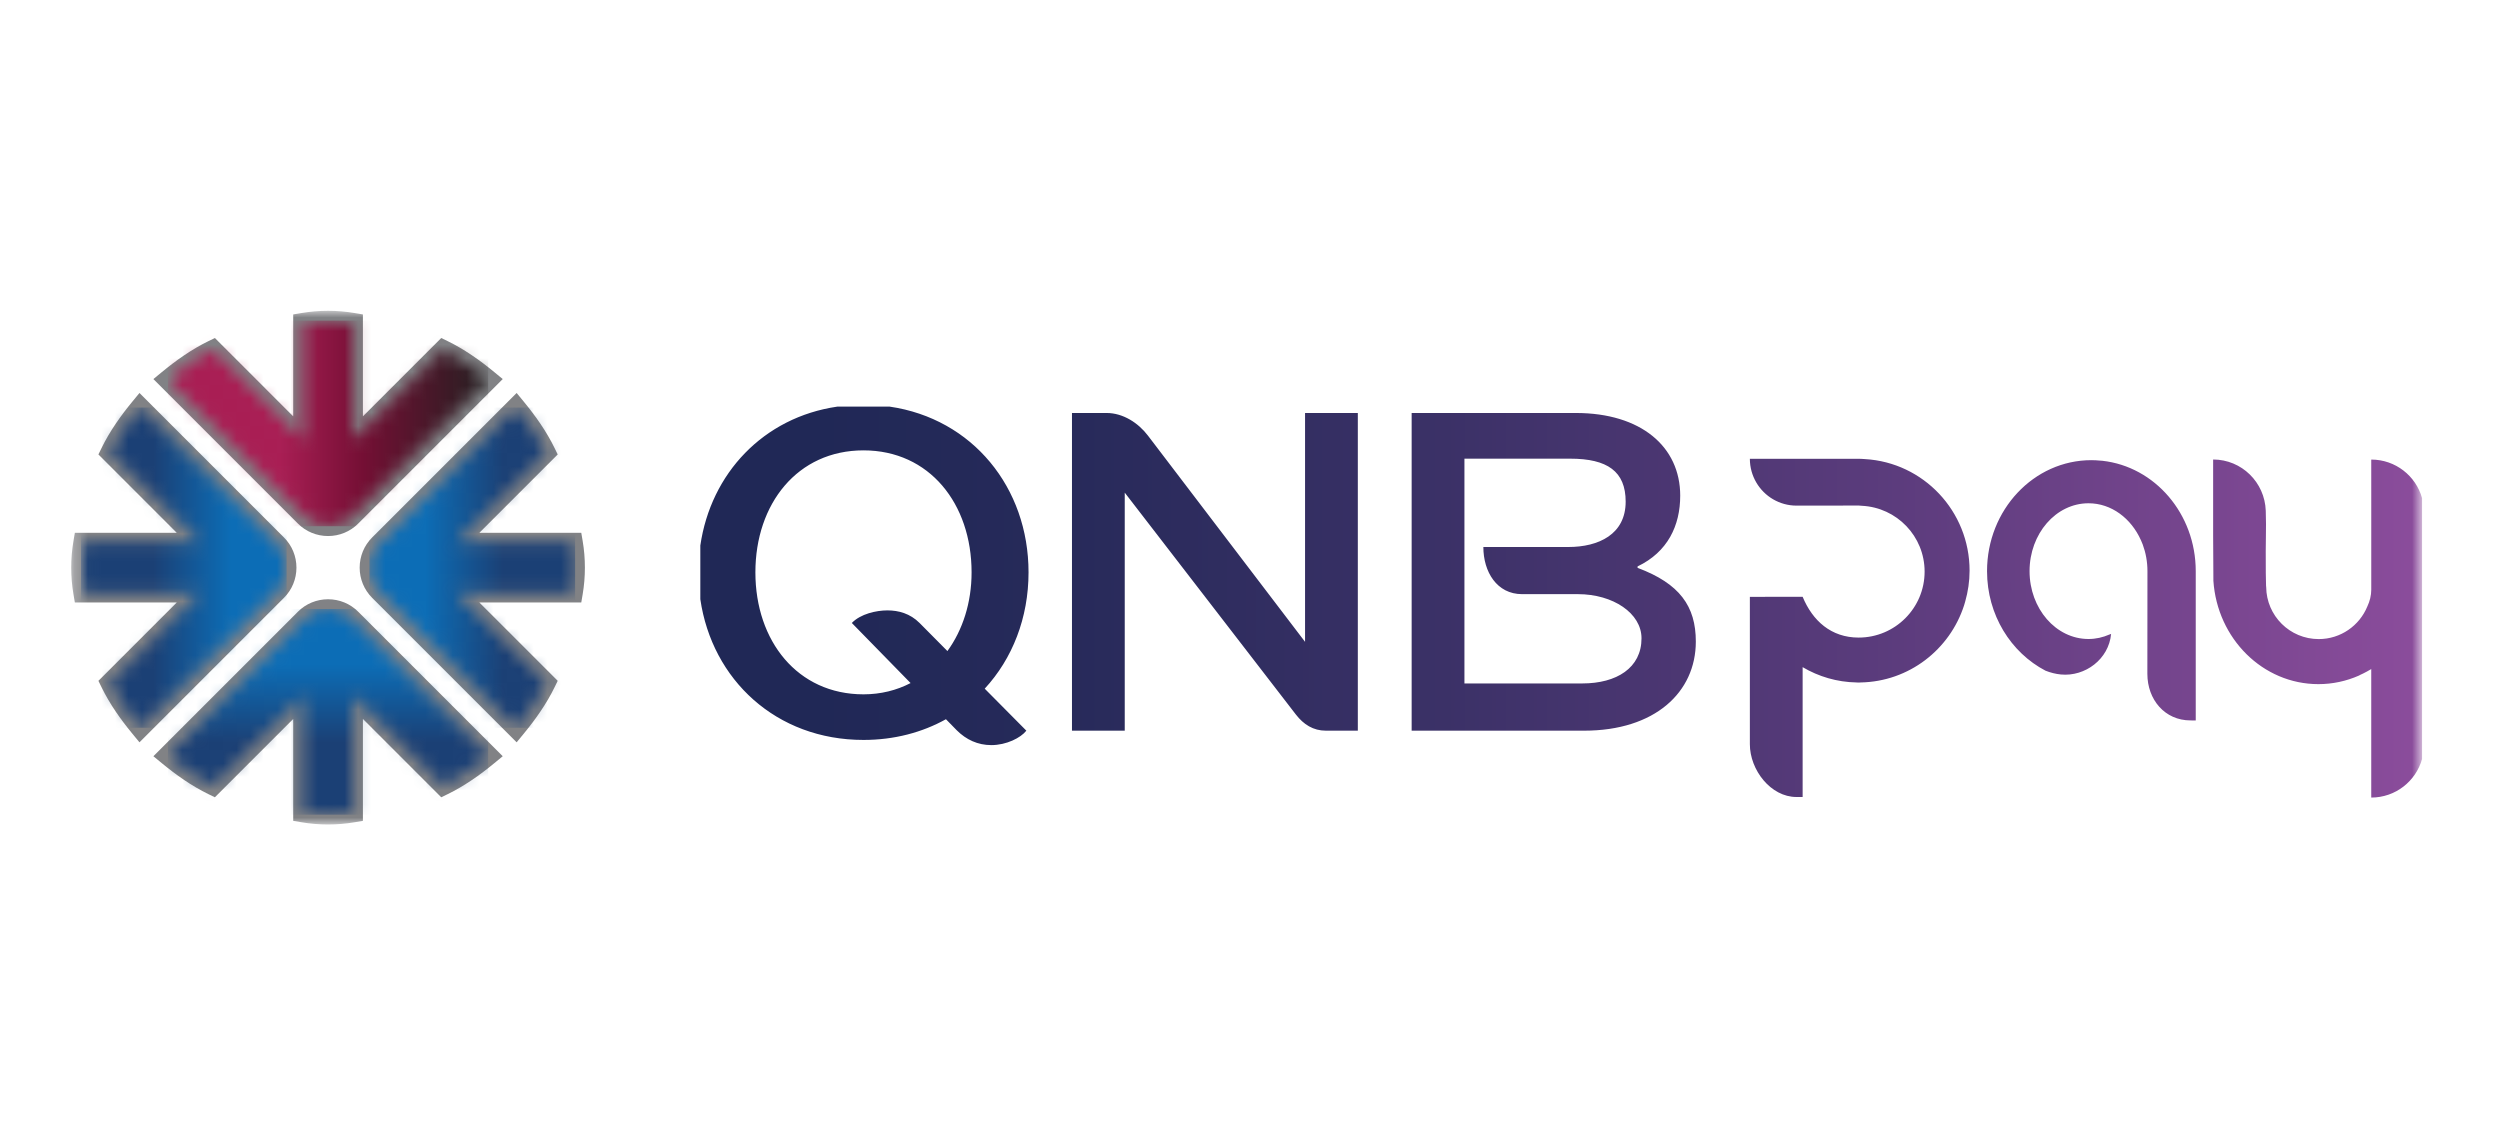 <svg width="185" height="84" viewBox="0 0 185 84" fill="none" xmlns="http://www.w3.org/2000/svg">
<mask id="mask0_30_65" style="mask-type:luminance" maskUnits="userSpaceOnUse" x="5" y="23" width="175" height="39">
<path d="M179.232 23H5.27V61.012H179.232V23Z" fill="white"/>
</mask>
<g mask="url(#mask0_30_65)">
<path d="M65.835 30.09H61.961C56.5 30.885 52.602 35.022 51.824 40.367V44.342C52.691 50.299 57.435 54.755 63.898 54.755C66.177 54.755 68.242 54.2 70 53.222L70.796 54.037C71.5 54.739 72.356 55.138 73.359 55.138C74.469 55.138 75.534 54.603 75.95 54.07L72.869 50.962C74.92 48.743 76.112 45.72 76.112 42.354C76.112 36.072 71.955 30.981 65.835 30.09ZM70.109 48.179L68.048 46.1C67.346 45.397 66.491 45.169 65.669 45.169C64.849 45.169 63.684 45.424 63.035 46.1L67.383 50.547C66.348 51.084 65.171 51.381 63.898 51.381C59.013 51.381 55.899 47.432 55.899 42.354C55.899 37.278 59.013 33.327 63.898 33.327C68.781 33.327 71.897 37.278 71.897 42.354C71.897 44.596 71.241 46.619 70.109 48.179ZM96.574 30.561H100.479V54.07H98.116C97.181 54.07 96.465 53.613 95.893 52.872C95.64 52.545 83.231 36.455 83.231 36.455V54.07H79.326V30.561H81.888C83.106 30.561 84.233 31.295 84.949 32.237C85.682 33.197 96.574 47.497 96.574 47.497V30.561ZM121.18 42.021V41.915C123.411 40.847 124.336 38.894 124.336 36.679C124.336 33.051 121.431 30.561 116.613 30.561H104.462V54.07H117.226C122.47 54.07 125.491 51.222 125.491 47.478C125.491 44.855 124.289 43.183 121.18 42.021ZM117.092 50.575H108.368V33.941H116.188C118.948 33.941 120.299 34.883 120.299 37.122C120.299 39.541 118.297 40.478 116.058 40.478H109.768C109.768 42.316 110.769 43.967 112.634 43.967H116.766C119.372 43.967 121.472 45.384 121.472 47.235C121.472 49.423 119.631 50.575 117.092 50.575ZM162.485 42.264V53.317L162.098 53.311C160.193 53.312 158.905 51.769 158.905 49.864V49.353C158.905 49.353 158.911 42.859 158.911 42.264C158.911 41.566 158.786 40.901 158.563 40.296C158.522 40.189 158.477 40.086 158.432 39.983C157.709 38.358 156.244 37.242 154.549 37.242C152.14 37.242 150.187 39.491 150.187 42.264C150.187 45.038 152.14 47.286 154.549 47.286C155.097 47.286 155.619 47.165 156.103 46.952C156.143 46.939 156.183 46.927 156.222 46.91C156.051 48.779 154.301 50.082 152.511 49.912C152.115 49.875 151.734 49.775 151.369 49.632C148.808 48.295 147.041 45.503 147.041 42.264C147.041 37.729 150.498 34.052 154.763 34.052C154.991 34.052 155.214 34.068 155.436 34.088C155.479 34.091 155.524 34.094 155.568 34.097C159.455 34.525 162.485 38.018 162.485 42.264ZM179.232 36.858V56.169C178.772 57.813 177.263 59.02 175.472 59.02V49.498C175.472 49.504 175.462 49.511 175.459 49.518C175.268 49.634 175.072 49.74 174.871 49.84C174.77 49.885 174.686 49.922 174.66 49.938C174.623 49.959 174.59 49.976 174.554 49.996C173.633 50.4 172.623 50.626 171.563 50.626C167.444 50.626 164.078 47.253 163.791 42.982C163.79 42.816 163.789 42.613 163.788 42.391C163.782 41.336 163.774 39.844 163.772 39.657V34.003C165.885 34.006 167.594 35.688 167.666 37.797C167.688 38.451 167.691 39.108 167.676 39.762C167.669 40.1 167.656 41.275 167.669 42.391C167.674 42.723 167.68 43.049 167.688 43.347C167.689 43.379 167.695 43.409 167.698 43.441C167.718 45.571 169.449 47.292 171.584 47.292C173.209 47.292 174.599 46.296 175.181 44.882C175.366 44.488 175.473 44.068 175.473 43.642V37.438L175.472 34.008C177.263 34.008 178.772 35.214 179.232 36.858ZM145.749 42.229C145.749 43.021 145.632 43.784 145.426 44.51C145.4 44.603 145.374 44.697 145.344 44.79C144.289 48.064 141.267 50.439 137.682 50.502C137.633 50.503 137.587 50.51 137.538 50.51C137.49 50.51 137.442 50.503 137.392 50.502C135.934 50.476 134.572 50.065 133.395 49.369C133.395 49.646 133.395 58.978 133.395 58.978L132.94 58.978C131.035 58.979 129.49 56.978 129.49 55.073V44.167L129.562 44.167L133.395 44.162C134.127 45.934 135.502 47.181 137.538 47.181C140.235 47.181 142.421 44.995 142.421 42.299C142.421 39.682 140.362 37.553 137.776 37.428C137.689 37.416 137.599 37.407 137.505 37.407C136.851 37.408 136.135 37.413 136.135 37.413L133.395 37.416H132.939C132.31 37.416 131.722 37.244 131.214 36.95C130.184 36.353 129.49 35.225 129.49 33.949H137.538C137.697 33.949 137.852 33.965 138.008 33.973C142.324 34.221 145.749 37.817 145.749 42.229Z" fill="url(#paint0_linear_30_65)"/>
<path fill-rule="evenodd" clip-rule="evenodd" d="M21.698 53.202L15.901 58.999L15.436 58.773C14.191 58.169 13.033 57.348 11.967 56.469L11.351 55.961L22.046 45.266C22.639 44.673 23.439 44.345 24.276 44.345C25.114 44.345 25.914 44.673 26.506 45.266L37.202 55.961L36.586 56.469C35.52 57.348 34.362 58.169 33.116 58.773L32.652 58.999L26.855 53.202V60.743L26.251 60.846C25.598 60.957 24.938 61.012 24.276 61.012C23.614 61.012 22.954 60.957 22.302 60.846L21.698 60.743V53.202ZM35.472 44.584L41.27 50.381L41.044 50.846C40.439 52.091 39.618 53.249 38.739 54.315L38.231 54.931L27.536 44.236C26.943 43.643 26.615 42.843 26.615 42.006C26.615 41.168 26.943 40.368 27.536 39.776L38.231 29.08L38.739 29.697C39.618 30.762 40.439 31.921 41.044 33.166L41.27 33.63L35.472 39.428H43.014L43.117 40.031C43.228 40.684 43.282 41.344 43.282 42.006C43.282 42.668 43.228 43.328 43.117 43.98L43.014 44.584H35.472ZM26.855 30.81L32.652 25.013L33.116 25.238C34.362 25.843 35.52 26.664 36.586 27.543L37.202 28.051L26.506 38.746C25.914 39.339 25.114 39.667 24.276 39.667C23.439 39.667 22.639 39.339 22.046 38.746L11.351 28.051L11.967 27.543C13.033 26.664 14.191 25.843 15.436 25.238L15.901 25.013L21.698 30.81V23.268L22.302 23.166C22.954 23.055 23.614 23 24.276 23C24.938 23 25.598 23.055 26.251 23.166L26.855 23.268V30.81ZM13.08 39.428L7.283 33.63L7.509 33.166C8.113 31.921 8.934 30.762 9.813 29.697L10.321 29.08L21.017 39.776C21.609 40.368 21.937 41.168 21.937 42.006C21.937 42.843 21.609 43.643 21.017 44.236L10.321 54.931L9.813 54.315C8.934 53.249 8.113 52.091 7.509 50.846L7.283 50.381L13.08 44.584H5.539L5.436 43.98C5.325 43.328 5.27 42.668 5.27 42.006C5.27 41.344 5.325 40.684 5.436 40.031L5.539 39.428H13.08Z" fill="#818285"/>
<mask id="mask1_30_65" style="mask-type:luminance" maskUnits="userSpaceOnUse" x="5" y="30" width="17" height="24">
<path d="M5.996 42.006C5.995 41.404 6.043 40.787 6.151 40.153H14.831L8.161 33.483C8.699 32.374 9.459 31.266 10.373 30.158L20.504 40.289C20.976 40.761 21.212 41.383 21.212 42.006C21.212 42.628 20.976 43.251 20.504 43.723L10.373 53.854C9.459 52.745 8.699 51.637 8.161 50.529L14.831 43.859H6.151C6.043 43.225 5.995 42.608 5.996 42.006Z" fill="white"/>
</mask>
<g mask="url(#mask1_30_65)">
<path d="M21.212 30.158H5.995V53.854H21.212V30.158Z" fill="url(#paint1_linear_30_65)"/>
</g>
<mask id="mask2_30_65" style="mask-type:luminance" maskUnits="userSpaceOnUse" x="12" y="23" width="25" height="16">
<path d="M24.277 23.725C24.879 23.724 25.495 23.773 26.13 23.881V32.561L32.8 25.891C33.908 26.429 35.016 27.189 36.125 28.102L25.994 38.233C25.521 38.705 24.899 38.941 24.277 38.941C23.654 38.941 23.032 38.705 22.559 38.233L12.429 28.102C13.537 27.189 14.645 26.429 15.754 25.891L22.424 32.561V23.881C23.058 23.773 23.674 23.724 24.277 23.725Z" fill="white"/>
</mask>
<g mask="url(#mask2_30_65)">
<path d="M36.125 23.724H12.429V38.941H36.125V23.724Z" fill="url(#paint2_linear_30_65)"/>
</g>
<mask id="mask3_30_65" style="mask-type:luminance" maskUnits="userSpaceOnUse" x="27" y="30" width="16" height="24">
<path d="M42.557 42.006C42.558 42.608 42.509 43.225 42.401 43.859H33.721L40.391 50.529C39.853 51.637 39.093 52.745 38.18 53.854L28.049 43.723C27.577 43.251 27.341 42.628 27.341 42.006C27.341 41.383 27.577 40.761 28.049 40.289L38.18 30.158C39.093 31.266 39.853 32.374 40.391 33.483L33.721 40.153H42.401C42.509 40.787 42.558 41.404 42.557 42.006Z" fill="white"/>
</mask>
<g mask="url(#mask3_30_65)">
<path d="M42.558 30.158H27.341V53.854H42.558V30.158Z" fill="url(#paint3_linear_30_65)"/>
</g>
<mask id="mask4_30_65" style="mask-type:luminance" maskUnits="userSpaceOnUse" x="12" y="45" width="25" height="16">
<path d="M24.277 60.286C23.674 60.287 23.058 60.239 22.424 60.131V51.451L15.754 58.121C14.645 57.583 13.537 56.823 12.429 55.909L22.559 45.779C23.032 45.306 23.654 45.07 24.277 45.07C24.899 45.07 25.521 45.306 25.994 45.779L36.125 55.909C35.016 56.823 33.908 57.583 32.8 58.121L26.13 51.451V60.131C25.495 60.239 24.879 60.287 24.277 60.286Z" fill="white"/>
</mask>
<g mask="url(#mask4_30_65)">
<path d="M36.125 45.07H12.429V60.287H36.125V45.07Z" fill="url(#paint4_linear_30_65)"/>
</g>
</g>
<defs>
<linearGradient id="paint0_linear_30_65" x1="51.824" y1="44.555" x2="179.232" y2="44.555" gradientUnits="userSpaceOnUse">
<stop stop-color="#202856"/>
<stop offset="0.067" stop-color="#202856"/>
<stop offset="0.213" stop-color="#272A5A"/>
<stop offset="0.432" stop-color="#3B3167"/>
<stop offset="0.696" stop-color="#5C3C7D"/>
<stop offset="0.993" stop-color="#8A4C9B"/>
<stop offset="1" stop-color="#8C4D9C"/>
</linearGradient>
<linearGradient id="paint1_linear_30_65" x1="5.995" y1="42.006" x2="21.212" y2="42.006" gradientUnits="userSpaceOnUse">
<stop stop-color="#1B4075"/>
<stop offset="0.35" stop-color="#1B4075"/>
<stop offset="0.73" stop-color="#0C6DB6"/>
<stop offset="1" stop-color="#0C6DB6"/>
</linearGradient>
<linearGradient id="paint2_linear_30_65" x1="12.429" y1="31.333" x2="36.125" y2="31.333" gradientUnits="userSpaceOnUse">
<stop stop-color="#A91E54"/>
<stop offset="0.35" stop-color="#A91E54"/>
<stop offset="0.61" stop-color="#740F34"/>
<stop offset="1" stop-color="#231F20"/>
</linearGradient>
<linearGradient id="paint3_linear_30_65" x1="27.341" y1="42.006" x2="42.558" y2="42.006" gradientUnits="userSpaceOnUse">
<stop stop-color="#0C6DB6"/>
<stop offset="0.27" stop-color="#0C6DB6"/>
<stop offset="0.65" stop-color="#1B4075"/>
<stop offset="1" stop-color="#1B4075"/>
</linearGradient>
<linearGradient id="paint4_linear_30_65" x1="24.277" y1="60.287" x2="24.277" y2="45.07" gradientUnits="userSpaceOnUse">
<stop stop-color="#1B4075"/>
<stop offset="0.35" stop-color="#1B4075"/>
<stop offset="0.73" stop-color="#0C6DB6"/>
<stop offset="1" stop-color="#0C6DB6"/>
</linearGradient>
</defs>
</svg>
